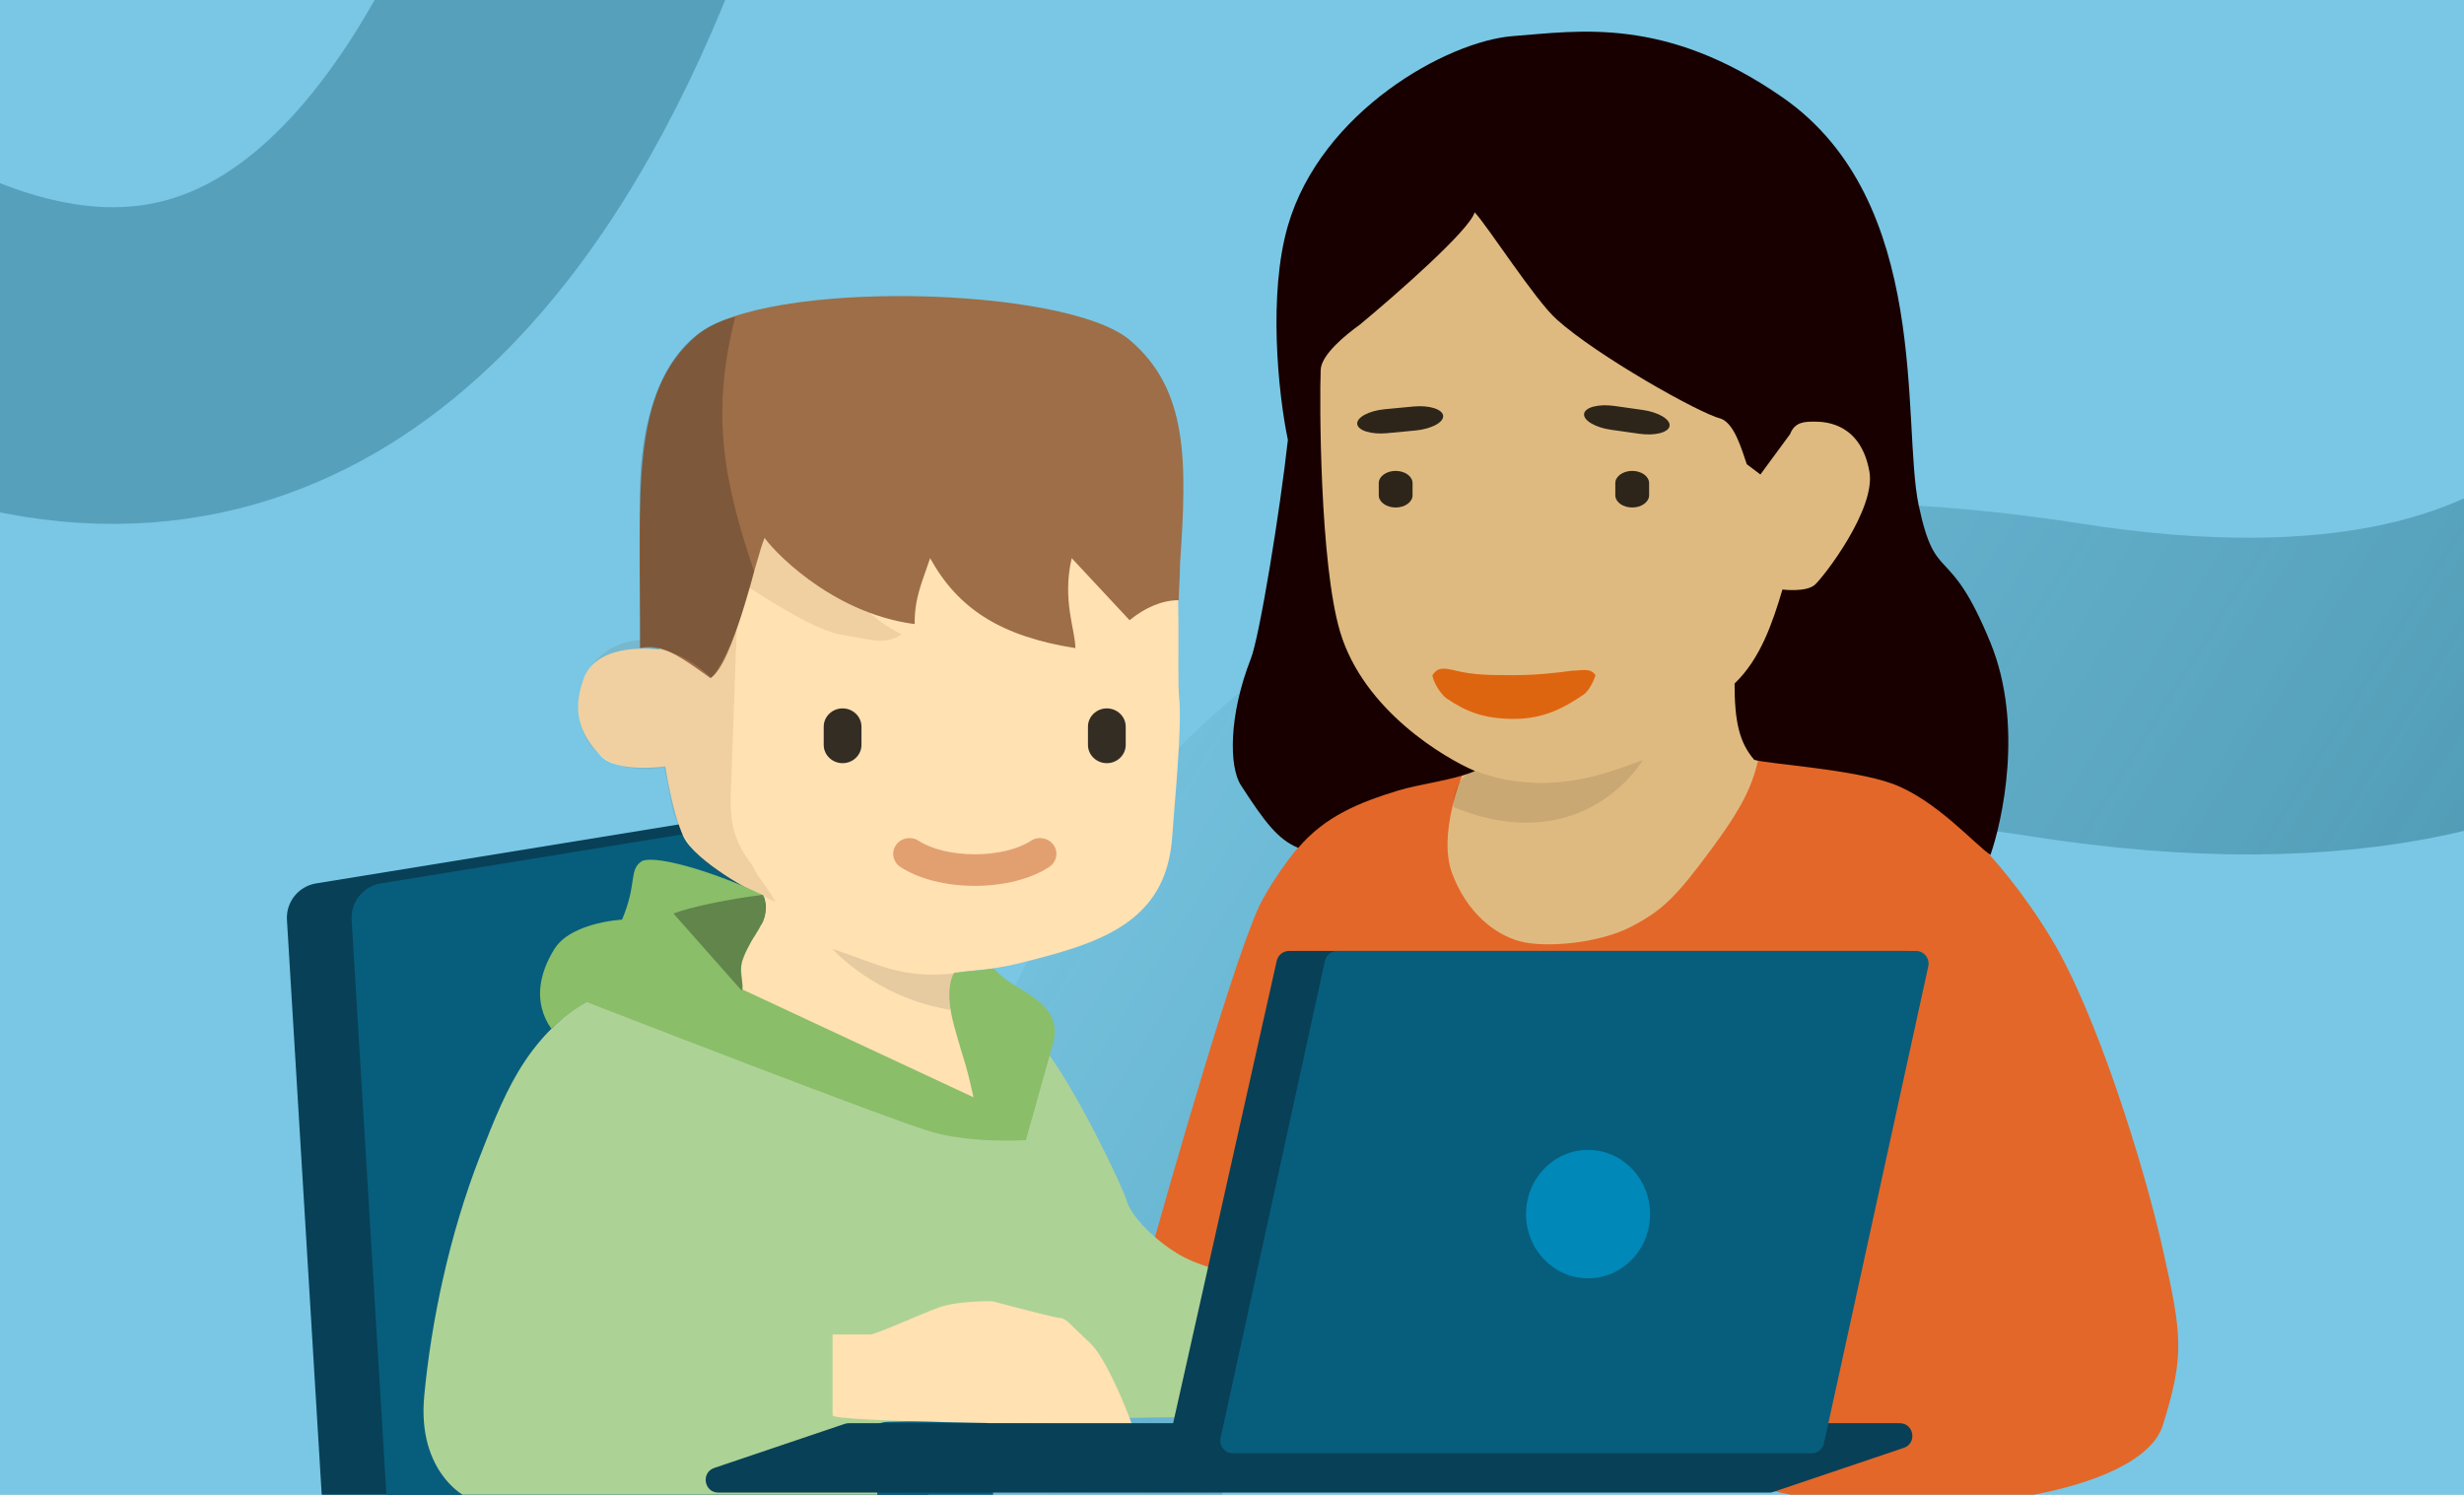 <svg width="778" height="472" viewBox="0 0 778 472" fill="none" xmlns="http://www.w3.org/2000/svg">
<rect x="0" y="0" width="778" height="472" fill="#333333" stroke="none"/>
<g clip-path="url(#clip0_6683_1490)">
<rect width="778" height="472" fill="white"/>
<rect width="1920" height="999" fill="url(#paint0_linear_6683_1490)"/>
<path d="M338.293 532.524C338.293 532.524 286.112 157.825 649.305 214.74C1012.5 271.656 862.108 -169 862.108 -169" stroke="url(#paint1_linear_6683_1490)" stroke-opacity="0.53" stroke-width="100"/>
<path d="M-423.09 174.057C-423.09 174.057 -318.088 -110.884 -82.614 66.968C152.859 244.819 213.342 -124 213.342 -124" stroke="#0A4D62" stroke-opacity="0.31" stroke-width="100"/>
<path d="M398.502 284.335C391.204 297.709 370.642 368.941 361.273 402.885L408.384 424.163L511.735 450.001C516.294 450.001 527.974 464.636 565.059 471.932C611.415 481.051 676.121 471.932 682.927 450.001C689.734 428.07 689.072 421.947 682.927 394.596C676.783 367.245 661.745 319.597 647.762 296.495C630.284 267.617 609.766 250.899 599.887 247.099C591.983 244.059 562.65 240.766 548.971 239.499H463.859C457.526 240.766 442.733 244.059 434.222 247.099C423.583 250.899 407.624 267.617 398.502 284.335Z" fill="#E36729"/>
<path d="M458.533 275.862C453.877 263.492 461.713 244.82 461.713 244.82L432.173 230.352L411.562 202.263V126.27V93.593L456.394 51.797L540.746 86.754V114.927C540.746 133.283 567.401 109.839 589.845 130.787C601.244 141.426 596.378 165.4 587.476 177.872C580.854 187.15 577.408 188.532 571.486 193.271C561.979 200.876 557.717 211.621 552.145 216.687L556.494 230.352C555.329 244.82 551.699 252.736 540.746 267.618C529.347 283.105 525.051 287.453 514.908 292.695C504.765 297.938 487.929 299.379 479.951 297.255C471.974 295.131 463.19 288.233 458.533 275.862Z" fill="#DFBA80"/>
<path d="M440.676 160.259C437.741 160.259 435.34 158.525 435.34 156.406V152.553C435.34 150.434 437.741 148.7 440.676 148.7C443.61 148.7 446.011 150.434 446.011 152.553V156.406C446.011 158.525 443.61 160.259 440.676 160.259Z" fill="black" fill-opacity="0.8"/>
<path d="M515.363 160.259C512.429 160.259 510.027 158.525 510.027 156.406V152.553C510.027 150.434 512.429 148.7 515.363 148.7C518.298 148.7 520.699 150.434 520.699 152.553V156.406C520.699 158.525 518.298 160.259 515.363 160.259Z" fill="black" fill-opacity="0.8"/>
<path d="M478.03 227.013C468.544 227.013 462.835 224.679 456.85 220.607C454.415 218.95 452.277 214.486 452.277 213.195C453.931 210.762 455.488 210.76 459.689 211.786C465.463 213.195 470.741 213.195 478.03 213.195C485.32 213.195 491.822 212.434 496.372 211.786C499.379 211.786 502.127 210.759 503.784 213.195C503.784 213.195 502.383 217.731 499.947 219.387C493.963 223.46 487.517 227.013 478.03 227.013Z" fill="#DE650F"/>
<path d="M527.165 134.491C526.873 136.56 522.584 137.68 517.636 136.979L508.638 135.706C503.689 135.006 499.88 132.74 500.173 130.671C500.466 128.603 504.754 127.483 509.703 128.184L518.7 129.457C523.649 130.157 527.458 132.423 527.165 134.491Z" fill="black" fill-opacity="0.8"/>
<path d="M455.671 131.292C455.868 133.372 451.959 135.461 446.983 135.933L437.937 136.793C432.961 137.266 428.729 135.95 428.531 133.871C428.334 131.791 432.243 129.702 437.219 129.23L446.265 128.37C451.24 127.897 455.473 129.212 455.671 131.292Z" fill="black" fill-opacity="0.8"/>
<path d="M465.126 243.18C487.976 252.009 507.186 244.324 518.743 239.992C518.743 239.992 500.348 271.677 458.943 254.87C458.613 250.161 460.821 245.336 465.126 243.18Z" fill="black" fill-opacity="0.1"/>
<path d="M423.166 199.604C430.633 224.433 456.226 239.439 465.73 243.475C459.091 246.339 448.032 247.618 441.461 249.635C429.301 253.369 418.499 257.663 409.911 267.744C403.564 265.13 399.4 259.704 391.809 247.955C388.07 242.168 387.898 226.018 394.936 208.033C397.748 200.847 404.172 161.296 406.644 138.904C403.529 124.063 400.404 92.771 406.644 71.29C417.148 35.132 457.045 12.954 477.754 11.393C498.463 9.831 525.774 5.027 562.805 30.73C610.072 63.537 600.362 133.826 605.83 159.603C611.298 185.38 615.204 170.539 628.483 202.955C639.106 228.889 632.128 259.543 628.483 269.958C623.811 266.907 611.185 252.463 597.517 247.48C584.864 242.868 558.186 241.245 553.892 239.938C549.16 234.467 547.684 227.793 547.684 215.846C555.838 208.033 559.631 196.804 562.805 186.163C562.805 186.163 570.272 187.096 573.023 184.669C575.774 182.243 592.435 160.699 590.247 148.826C587.514 133.985 576.929 133.145 573.023 133.145C569.899 133.145 566.725 133.145 565.232 137.065L555.838 149.839L551.542 146.586C549.924 141.919 547.684 133.826 543.39 132.211C536.75 130.649 504.373 112.423 491.492 100.849C484.636 94.688 469.837 71.539 465.619 67.04C464.052 72.664 440.754 93.077 429.301 102.58C425.265 105.445 417.005 112.05 417.005 116.903C416.615 125.886 416.676 178.024 423.166 199.604Z" fill="#180000"/>
<path d="M90.6 290.481C90.259 284.845 94.241 279.866 99.814 278.96L272.55 250.864C274.868 250.487 277.01 252.178 277.182 254.519L294.147 485.39C294.317 487.709 292.482 489.683 290.158 489.683H106.411C104.296 489.683 102.546 488.036 102.419 485.925L90.6 290.481Z" fill="#084057"/>
<path d="M111.026 290.481C110.685 284.845 114.667 279.866 120.24 278.96L292.976 250.864C295.293 250.487 297.436 252.178 297.608 254.519L314.573 485.39C314.743 487.709 312.908 489.683 310.584 489.683H126.837C124.722 489.683 122.972 488.036 122.845 485.925L111.026 290.481Z" fill="#075D7C"/>
<path d="M190.362 312.354C204.589 303.686 222.076 300.751 229.537 299.684C244.6 327.298 263.102 329.309 277.127 326.093C291.151 322.878 289.8 316.759 291.091 310.489L283.343 303.686C288.652 305.02 301.335 308.248 309.599 310.489C317.864 312.73 318.393 316.783 328.931 329.947C339.47 343.11 354.623 375.084 355.656 378.926C356.947 383.729 363.834 390.932 371.582 395.735C377.78 399.577 386.503 401.605 390.09 402.138L409.89 406.14L404.725 446.962L280.761 448.963C269.891 448.963 277.127 463.067 277.127 474.273C243.409 472.939 155.165 474.593 151.377 474.273C146.643 473.873 131.743 464.63 133.938 440.961C136.133 417.292 141.908 389.97 151.377 365.557C160.847 341.144 167.169 326.485 190.362 312.354Z" fill="#ADD296"/>
<path d="M262.883 446.925V421.406H274.721C276.632 421.406 290.647 414.938 296.592 412.815C301.348 411.116 309.757 410.833 313.367 410.903C319.949 412.673 333.454 416.212 334.813 416.212C336.511 416.212 338.21 418.547 344.155 424.068C348.912 428.485 354.986 443.098 357.429 449.853C325.914 449.714 262.883 448.933 262.883 446.925Z" fill="#FFE1B2"/>
<path d="M240.288 282.507C238.679 282.507 219.37 271.929 215.794 264.163C212.218 256.396 210.091 242.015 210.091 242.015C210.091 242.015 194.831 244.252 189.618 238.66C184.406 233.069 179.801 225.8 184.4 214.058C189 202.316 208.026 205.112 208.026 205.112L210.091 181.916L255.383 137.276L344.627 144.309L370.125 166.628C373.255 181.916 371.503 212.882 372.308 220.22C373.314 229.392 370.791 254.096 370.125 264.163C368.283 291.986 346.257 298.12 321.309 304.293C312.275 306.528 304.976 306.463 303.429 307.015C303.429 307.015 301.448 306.051 301.103 315.477C300.758 324.902 315.054 348.995 306.629 349.693C298.205 350.39 255.383 336.667 240.288 319.809C225.193 302.95 228.15 299.63 228.15 299.63C229.492 297.592 238.944 293.453 240.288 291.986C241.968 290.151 242.299 282.507 240.288 282.507Z" fill="#FFE1B2"/>
<path d="M235.98 161.997C235.931 161.95 235.891 161.912 235.861 161.884L203.207 192.916V186.54C203.178 187.127 203.162 187.718 203.162 188.313V202.08C191.757 202.08 182.512 211.326 182.512 222.731C182.512 234.136 190.437 245.398 209.702 242.315L212.527 256.443C215.569 264.704 220.589 274.175 235.98 280.588L244.851 284.832C242.733 280.588 239.252 277.192 237.368 272.973C231.722 265.632 230.696 260.248 230.696 252.07L233.184 183.235C233.184 183.235 255.197 198.586 265.22 200.333C275.243 202.08 279.649 203.674 284.677 200.333C269.364 192.281 270.919 186.54 270.919 186.54L279.649 181.731C255.598 180.681 237.95 163.873 235.98 161.997Z" fill="#6B3A00" fill-opacity="0.1"/>
<path d="M307.793 279.736C298.633 279.736 290.065 277.555 284.286 273.751C281.934 272.204 281.323 269.103 282.925 266.828C284.522 264.555 287.73 263.963 290.082 265.511C294.133 268.176 300.754 269.768 307.793 269.768C314.833 269.768 321.454 268.176 325.505 265.511C327.862 263.959 331.062 264.552 332.662 266.828C334.264 269.103 333.653 272.204 331.301 273.751C325.523 277.555 316.954 279.736 307.793 279.736Z" fill="#E2A071"/>
<path d="M266.045 240.992C262.768 240.992 260.086 238.398 260.086 235.227V229.461C260.086 226.291 262.768 223.696 266.045 223.696C269.323 223.696 272.005 226.291 272.005 229.461V235.227C272.005 238.398 269.322 240.992 266.045 240.992Z" fill="black" fill-opacity="0.8"/>
<path d="M349.479 240.992C346.201 240.992 343.52 238.398 343.52 235.227V229.461C343.52 226.291 346.201 223.696 349.479 223.696C352.757 223.696 355.439 226.291 355.439 229.461V235.227C355.439 238.398 352.757 240.992 349.479 240.992Z" fill="black" fill-opacity="0.8"/>
<path d="M301.187 307.381C284.235 309.247 276.824 304.103 262.885 299.688C262.885 299.688 276.437 315.022 300.056 318.894C301.218 314.48 301.188 309.911 301.187 307.381Z" fill="black" fill-opacity="0.1"/>
<path d="M241.435 169.81C238.371 176.997 231.653 209.551 224.324 214.148C213.788 206.513 208.383 203.075 202.119 204.655C202.121 155.038 198.88 123.755 220.022 105.892C241.164 88.028 336.486 90.308 356.667 107.335C375.337 123.088 374.777 146.024 372.592 177.993C372.521 184.236 372.197 185.733 372.197 189.523C367.032 189.523 361.661 191.765 356.667 195.847L338.389 176.25C335.287 189.499 339.547 198.977 339.547 204.655C315.934 200.951 302.46 192.163 293.682 176.25C291.028 184.211 288.783 188.678 288.783 197.072C261.509 193.464 242.846 172.323 241.435 169.81Z" fill="#9D6E48"/>
<path d="M232.134 100.118C212.79 104.16 202.035 125.83 202.035 156.963V204.656C202.035 204.656 212.298 202.592 224.546 214.005C229.266 209.182 235.423 192.251 238.091 180.45C228.157 151.06 224.557 130.096 232.134 100.118Z" fill="black" fill-opacity="0.2"/>
<path d="M313.973 305.821C310.383 306.344 307.365 306.494 301.285 307.185C301.285 307.185 297.854 311.642 301.285 324.045C304.716 336.448 304.897 335.106 307.365 346.494L234.467 312.473C234.467 307.349 233.408 306.221 234.467 303.247C235.527 300.272 237.295 297.133 237.295 297.133C237.295 297.133 239.117 294.331 240.862 291.032C242.606 287.733 241.096 282.807 241.096 282.807C229.454 276.911 208.234 269.736 202.749 271.873C198.384 274.623 201.334 278.763 196.413 290.377C188.255 291.065 178.763 293.739 175.09 299.615C170.272 307.323 168.264 316.449 174.043 324.824C177.718 321.452 181.268 318.642 185.317 316.449C185.317 316.449 281.862 354.01 294.613 357.56C307.365 361.109 323.928 360.037 323.928 360.037L332.742 328.574C335.405 315.381 319.219 313.043 313.973 305.821Z" fill="#8ABE69"/>
<path d="M234.146 312.777C235.422 310.94 232.065 306.946 235.654 300.165C239.243 293.385 238.479 295.898 240.806 291.079C243.132 286.259 240.806 282.584 240.806 282.584C231.011 283.757 218.126 286.332 212.641 288.469L234.146 312.777Z" fill="black" fill-opacity="0.3"/>
<path d="M403.118 303.416C403.527 301.589 405.149 300.29 407.021 300.29H601.646C604.208 300.29 606.109 302.665 605.55 305.164L570.481 461.727C570.071 463.554 568.45 464.852 566.577 464.852H371.952C369.39 464.852 367.489 462.478 368.049 459.978L403.118 303.416Z" fill="#084057"/>
<path d="M266.71 449.63C267.123 449.491 267.555 449.42 267.991 449.42H599.82C604.348 449.42 605.39 455.76 601.1 457.21L559.932 471.118C559.519 471.257 559.087 471.328 558.651 471.328H226.822C222.294 471.328 221.252 464.988 225.542 463.539L266.71 449.63Z" fill="#084057"/>
<path d="M418.332 303.435C418.734 301.599 420.36 300.29 422.24 300.29H604.941C607.495 300.29 609.395 302.65 608.849 305.145L575.907 455.779C575.505 457.616 573.879 458.925 571.999 458.925H389.297C386.744 458.925 384.844 456.565 385.39 454.07L418.332 303.435Z" fill="#075D7C"/>
<path d="M501.419 403.675C512.234 403.675 521.002 394.594 521.002 383.393C521.002 372.191 512.234 363.11 501.419 363.11C490.604 363.11 481.836 372.191 481.836 383.393C481.836 394.594 490.604 403.675 501.419 403.675Z" fill="#0088B8"/>
</g>
<defs>
<linearGradient id="paint0_linear_6683_1490" x1="578.5" y1="859" x2="-129" y2="-309" gradientUnits="userSpaceOnUse">
<stop stop-color="#79C7E4" stop-opacity="0.467"/>
<stop offset="0.135" stop-color="#79C7E4"/>
<stop offset="1" stop-color="#79C7E4"/>
</linearGradient>
<linearGradient id="paint1_linear_6683_1490" x1="985.498" y1="377.156" x2="411.998" y2="17.156" gradientUnits="userSpaceOnUse">
<stop stop-color="#0A4D62"/>
<stop offset="1" stop-color="#0A4D62" stop-opacity="0"/>
</linearGradient>
<clipPath id="clip0_6683_1490">
<rect width="778" height="472" fill="white"/>
</clipPath>
</defs>
</svg>
